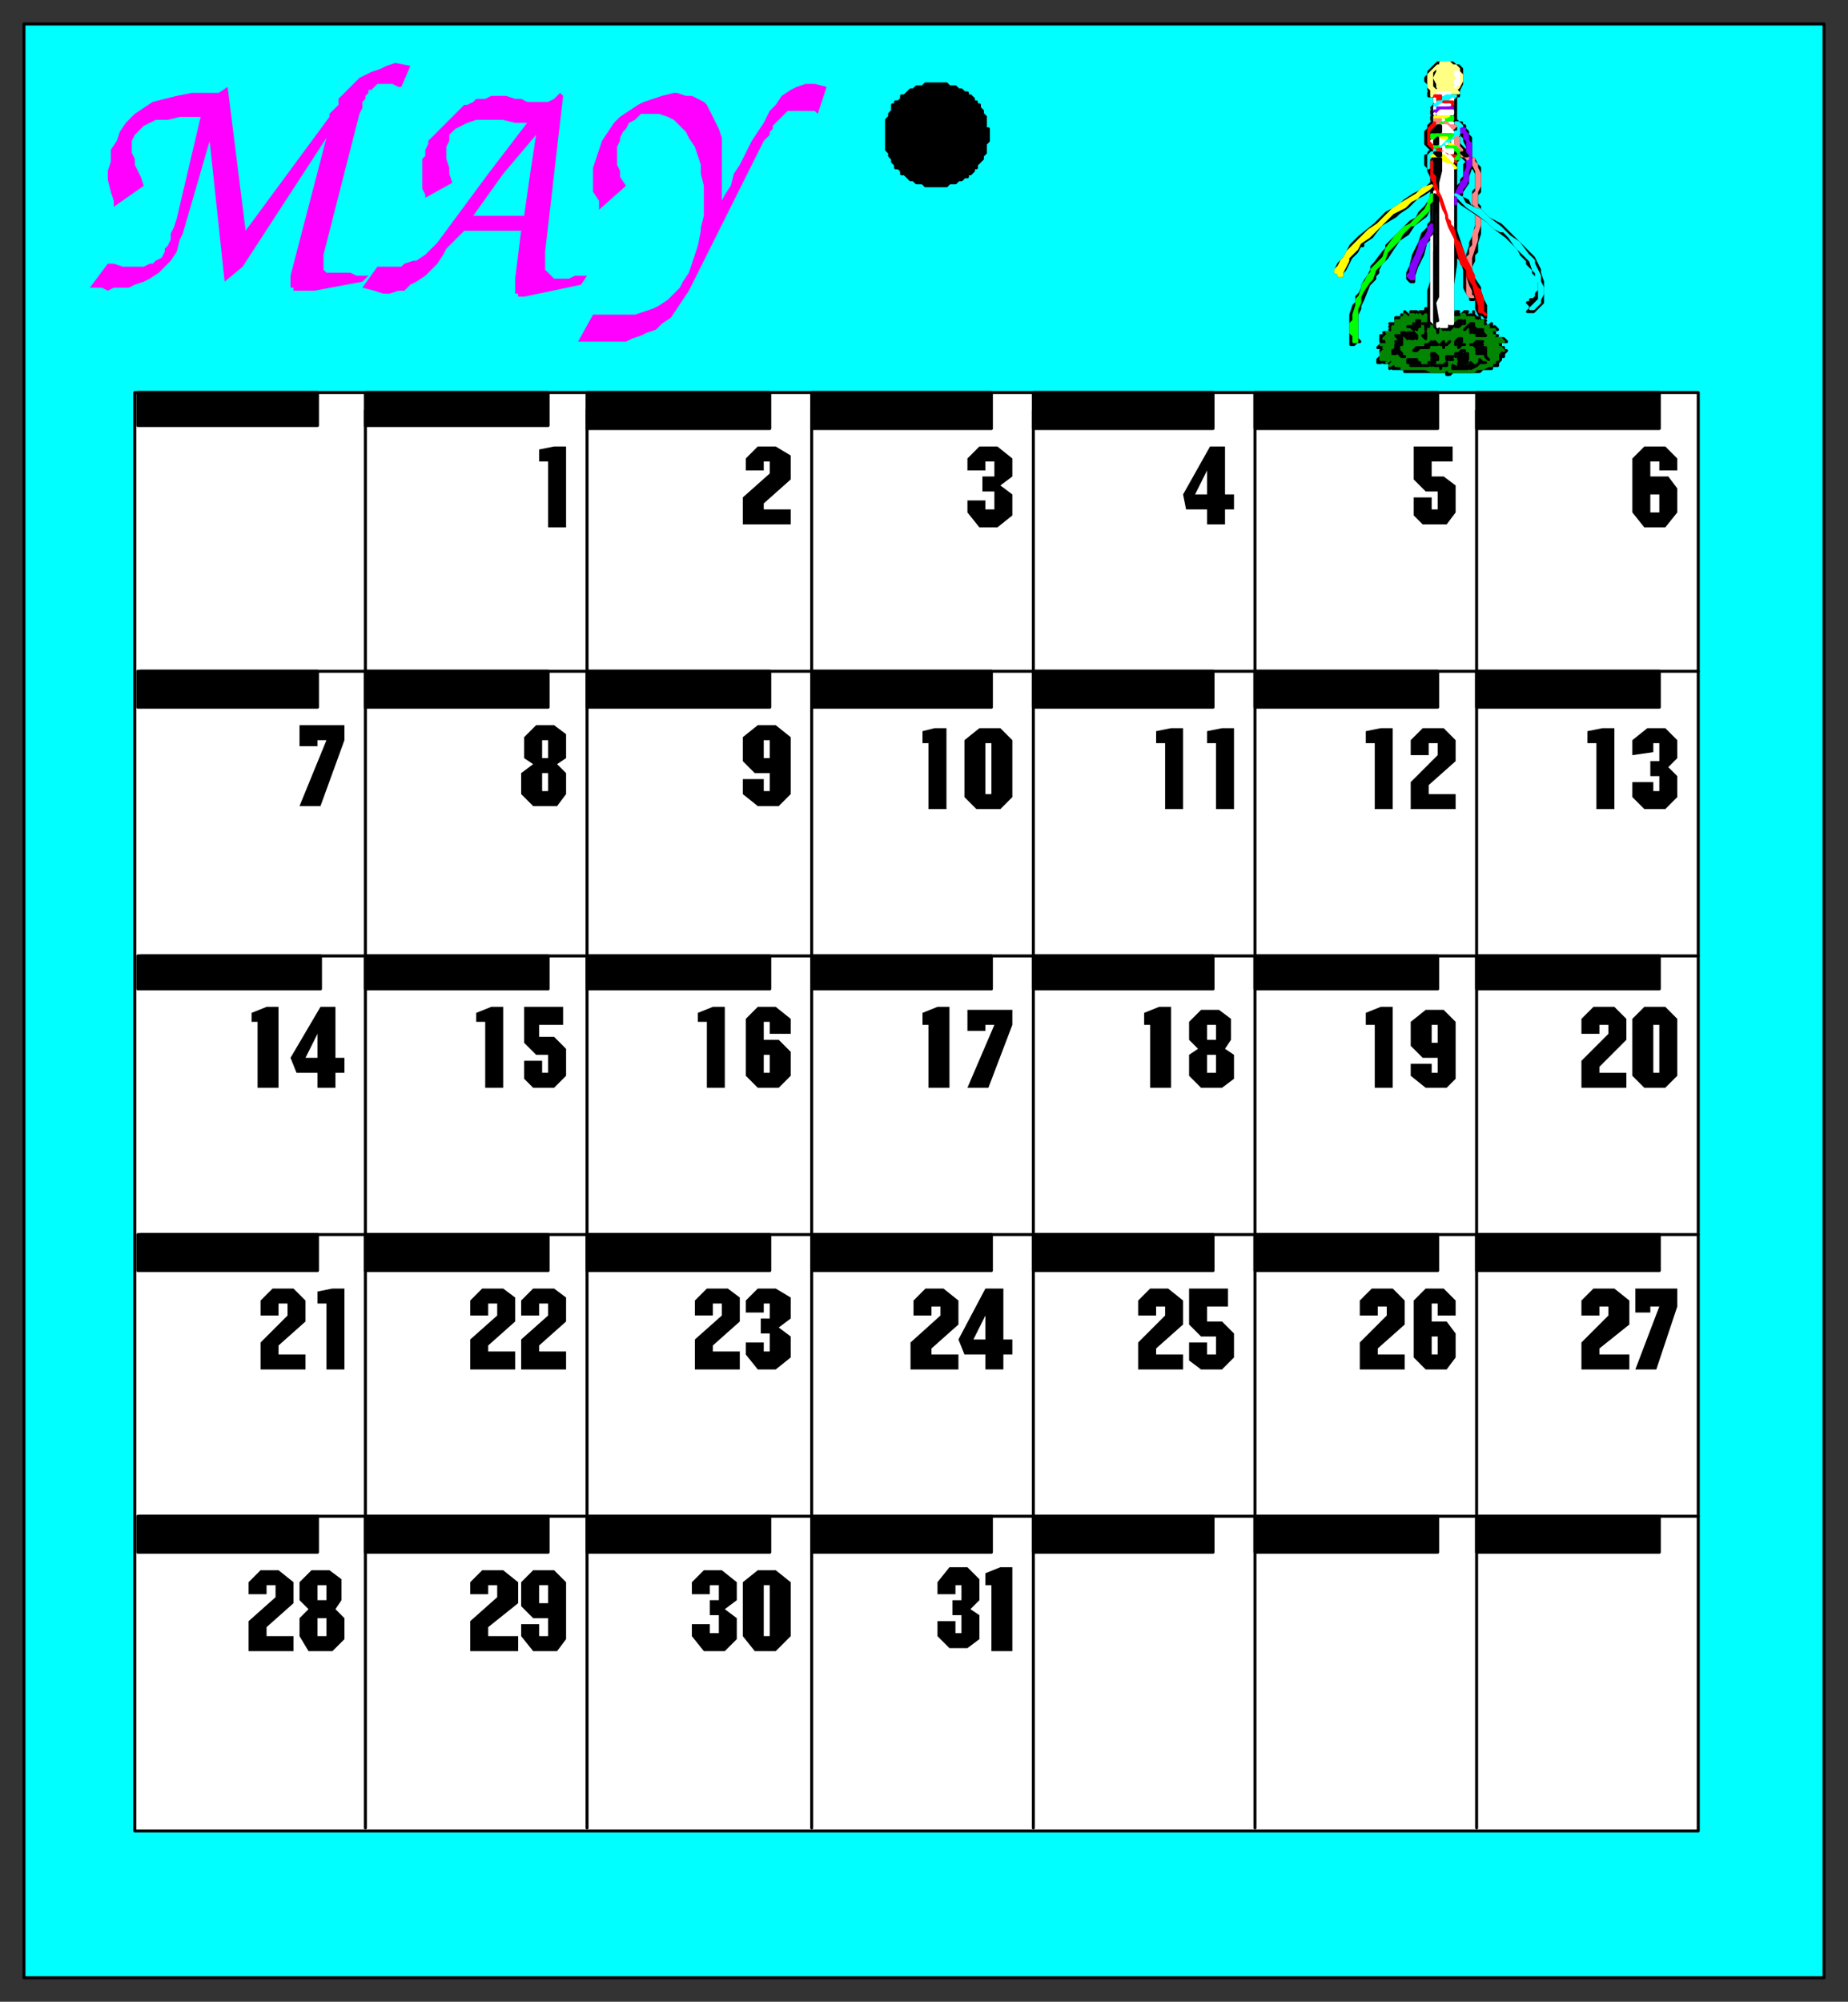 <svg xmlns="http://www.w3.org/2000/svg" fill-rule="evenodd" height="668" preserveAspectRatio="none" stroke-linecap="round" width="617"><rect width="100%" height="100%" fill="#333333" stroke="none"/><style>.brush0{fill:#fff}.pen0{stroke:#000;stroke-width:1;stroke-linejoin:round}.brush1{fill:#0ff}.brush2{fill:#000}.pen1,.pen2{stroke:none}.brush3{fill:#f0f}.pen3{stroke:none}.brush4{fill:#ff8585}.pen4{stroke:#ff8585}.pen4,.pen7,.pen8{stroke-width:1;stroke-linejoin:round}.pen7{stroke:#fff}.pen8{stroke:#0ff}.brush7{fill:red}.pen9{stroke:red;stroke-width:1;stroke-linejoin:round}.brush8{fill:#8500ff}.pen10{stroke:#8500ff;stroke-width:1;stroke-linejoin:round}.brush9{fill:#ff0}.pen11{stroke:#ff0;stroke-width:1;stroke-linejoin:round}.brush10{fill:#0f0}.pen12{stroke:#0f0;stroke-width:1;stroke-linejoin:round}</style><path class="pen0 brush1" d="M8 660h601V8H8v652z"/><path class="pen0 brush2" d="M330 45h0v-2h-1v-4l-1-1h0v-1l-1-1v-1h-1v-1h-1v-1l-1-1h-1v-1h-1l-1-1h-1 0l-1-1h-1 0-1l-1-1h-3 0-4l-1 1h0-2l-1 1h0-1l-1 1h0l-1 1h-1v1l-1 1h-1v1h-1v2l-1 1h0v1l-1 1v3h0v5h0v2l1 1v1h0l1 1v1h0l1 1v1h1l1 1v1h1l1 1h0l1 1h1l1 1h2l1 1h7l1-1h2l1-1h1l1-1h1v-1h1l1-1v-1h1v-1l1-1h0l1-1v-1h0l1-1v-3h0l1-1v-2h0z"/><path class="pen0 brush0" d="M45 611h522V131H45v480z"/><path class="pen0" fill="none" d="M122 610V137m74 473V137m75 473V137m74 473V137m74 473V131m74 479V137m74 87H47m520 95H47m520 93H47m520 94H47"/><path class="pen0 brush2" d="M46 142h60v-11H46v11zm76 0h61v-11h-61v11zm74 1h61v-12h-61v12zm75 0h60v-12h-60v12zm74 0h60v-12h-60v12zm74 0h61v-12h-61v12zm74 0h61v-12h-61v12zM46 236h60v-12H46v12zm76 0h61v-12h-61v12zm74 0h61v-12h-61v12zm75 0h60v-12h-60v12zm74 0h60v-12h-60v12zm74 0h61v-12h-61v12zm74 0h61v-12h-61v12zM46 330h61v-11H46v11zm76 0h61v-11h-61v11zm74 0h61v-11h-61v11zm75 0h60v-11h-60v11zm74 0h60v-11h-60v11zm74 0h61v-11h-61v11zm74 0h61v-11h-61v11zM46 424h60v-12H46v12zm76 0h61v-12h-61v12zm74 0h61v-12h-61v12zm75 0h60v-12h-60v12zm74 0h60v-12h-60v12zm74 0h61v-12h-61v12zm74 0h61v-12h-61v12zM46 518h60v-12H46v12zm76 0h61v-12h-61v12zm74 0h61v-12h-61v12zm75 0h60v-12h-60v12zm74 0h60v-12h-60v12zm74 0h61v-12h-61v12zm74 0h61v-12h-61v12z"/><path class="pen1 brush2" d="M406 446h-5l-4-4v-12h13v6h-7v5h5l4 4v8l-4 4h-7l-4-3v-6h6v4h3v-6zm-17-10h-3v3h-6v-5l4-4h6l5 4v8l-9 8v2h9v5h-15v-9l9-9v-3zm20-86 3 2v8l-4 3h-7l-4-4v-7l3-2-3-3v-6l4-4h6l4 3v7l-2 3zm-25-8h-2v-4l5-2h4v27h-7v-21zm22-94h-3v-4l5-1h4v27h-6v-22zm-17 0h-3v-4l5-1h4v27h-6v-22zm14-78h-7l-1-5 9-16h5v16h3v5h-3v5h-6v-5z"/><path class="pen2 brush0" d="m403 157-4 8h4v-8zm3 185h-3v5h3v-5zm0 10h-3v6h3v-6z"/><path class="pen1 brush2" d="M554 436h-3v2h-5v-8h14v6l-7 21h-7l8-21zm-17 0h-3v3h-6v-5l4-4h7l5 4v8l-10 8v2h10v5h-16v-9l9-9v-3zm12-100h7l4 4v19l-4 4h-7l-4-4v-19l4-4zm-12 6h-3v3h-6v-5l4-4h7l4 4v7l-9 9v2h9v5h-15v-9l9-9v-3zm17-94h-2v3l-7 1v-5l5-4h6l4 4v6l-3 3 3 3v7l-4 4h-7l-4-4v-5h7v3h2v-5h-3v-5h3v-6zm-21 0h-3v-4l5-1h4v27h-6v-22zm21-94h-3v5h6l3 4v8l-4 5h-7l-4-5v-18l4-4h7l4 4v4h-6v-3z"/><path class="pen2 brush0" d="M554 165h-3v6h3v-6zm-2 177v16h2v-16h-2z"/><path class="pen1 brush2" d="M253 524h6l5 4v18l-5 5h-7l-4-5v-18l5-4zm-13 5h-3v3h-6v-4l4-4h6l5 4v6l-4 3 4 3v7l-4 4h-7l-4-5v-4h6v3h3v-6h-3v-5h3v-5zm17-94h-2v3h-6v-4l4-4h6l5 3v7l-4 3 4 3v7l-5 4h-6l-4-5v-4h6v3h2v-6h-3v-5h3v-5zm-16 0h-3v4h-6v-5l4-4h7l4 3v8l-9 8v2h9v6h-15v-10l9-8v-4zm16-94h-2v6h5l4 4v8l-4 4h-7l-4-4v-19l4-4h6l5 4v5h-7v-4zm-21 0h-3v-3l5-2h4v27h-6v-22zm21-83h-5l-4-4v-8l5-4h6l5 4v19l-4 4h-7l-5-4v-5h7v4h2v-6zm0-104h-2v3h-6v-4l4-4h6l5 3v8l-9 8v2h9v5h-16v-9l9-8v-4z"/><path class="pen2 brush0" d="M257 247h-2v6h2v-6zm0 105h-2v6h2v-6zm-2 177v17h2v-17h-2z"/><path class="pen1 brush2" d="M183 540h-5l-4-4v-8l4-4h7l4 4v19l-3 4h-8l-4-5v-4h6v4h3v-6zm-17-11h-3v3h-6v-4l4-4h7l5 4v7l-10 8v3h10v5h-16v-10l9-8v-4zm17-94h-3v4h-6v-5l4-4h7l4 3v8l-9 8v2h9v6h-15v-10l9-8v-4zm-17 0h-3v4h-6v-5l4-4h7l4 3v8l-9 8v2h9v6h-15v-10l9-8v-4zm17-83h-4l-4-4v-12h13v6h-8v4h5l4 4v9l-4 4h-7l-3-3v-6h6v4h2v-6zm-21-11h-3v-3l5-2h4v27h-6v-22zm24-86 3 3v7l-3 4h-8l-4-4v-7l4-3-3-2v-7l4-4h6l4 3v8l-3 2zm-3-101h-3v-4l5-1h4v27h-6v-22z"/><path class="pen2 brush0" d="M183 258h-2v6h2v-6zm0-11h-2v6h2v-6zm0 282h-3v6h3v-6z"/><path class="pen1 brush2" d="m112 537 3 3v7l-4 4h-8l-3-5v-6l3-3-3-3v-6l4-4h6l4 3v7l-2 3zm-20-8h-3v3h-6v-4l4-4h6l5 4v7l-9 8v3h9v5H83v-10l9-8v-4zm17-94h-3v-4l5-1h4v27h-6v-22zm-13 0h-3v4h-6v-5l4-4h7l4 4v7l-9 8v3h9v5H87v-9l9-9v-4zm10-77h-7l-2-5 10-17h5v17h3v5h-3v5h-6v-5zm-20-17h-2v-3l5-2h4v27h-7v-22zm23-94h-3v2h-6v-7h15v5l-8 22h-7l9-22z"/><path class="pen2 brush0" d="m106 345-4 8h4v-8zm3 195h-3v6h3v-6zm0-11h-3v5h3v-5z"/><path class="pen1 brush2" d="M480 353h-5l-4-4v-8l5-4h6l4 4v19l-3 3h-7l-5-4v-4h7v3h2v-5zm-21-11h-3v-4l5-2h4v27h-6v-21zm21-94h-3v4h-6v-5l4-4h7l4 4v7l-9 8v3h9v5h-15v-9l9-9v-4zm-21 0h-3v-4l5-1h4v27h-6v-22zm21-84h-4l-4-4v-11h13v5h-7v5h4l4 3v9l-3 4h-8l-3-3v-6h6v4h2v-6z"/><path class="pen2 brush0" d="M480 342h-2v6h2v-6z"/><path class="pen1 brush2" d="M480 435h-2v6h5l3 4v8l-3 4h-7l-4-4v-19l4-4h6l4 4v5h-6v-4zm-17 1h-3v3h-6v-5l4-4h7l4 4v8l-9 8v2h9v5h-15v-9l9-9v-3z"/><path class="pen2 brush0" d="M480 446h-2v6h2v-6z"/><path class="pen1 brush2" d="M329 452h-7l-2-5 9-17h6v17h3v5h-3v5h-6v-5zm-15-16h-3v3h-6v-5l4-4h6l5 4v8l-9 8v2h9v5h-16v-9l10-9v-3zm18-94h-3v2h-6v-7h15v5l-8 21h-7l9-21zm-22 0h-2v-4l5-2h4v27h-7v-21zm17-99h7l4 4v19l-4 4h-8l-4-4v-19l5-4zm-17 5h-2v-4l4-1h4v27h-6v-22zm22-94h-3v3h-6v-4l4-4h6l5 4v6l-4 3 4 3v7l-5 4h-6l-4-5v-4h6v3h3v-6h-4v-5h4v-5z"/><path class="pen2 brush0" d="M329 248v17h2v-17h-2zm0 191-4 8h4v-8z"/><path class="pen1 brush2" d="M321 529h-2v3h-6v-4l4-5h6l4 4v7l-3 3 3 2v8l-4 3h-6l-4-4v-5h6v4h2v-6h-3v-5h3v-5zm10 0h-2v-4l5-2h4v28h-7v-22z"/><path class="pen3 brush3" d="M200 70v-3l-2-3v-8l1-3 1-3 1-3 2-3 2-3 2-2 3-2 3-2 2-1 3-1 3-1 4-1h1l3 1h2l2 1 2 1 1 1 1 2 1 2 1 2 1 2 1 3v21l1-2 2-3 1-4 2-3 2-4 2-4 2-3 2-3 2-4 2-2 2-3 3-2 2-1 3-1h3l4 1-3 9-1-1h-9l-1 1-1 1-1 1-1 1-1 1v1l-1 1v1l-1 1-1 1-24 48-1 2-2 3-2 3-2 3-3 2-2 2-3 1-2 1-3 1-2 1h-16l5-9h14l3-1 3-1 2-1 3-2 2-2 2-2 1-2 2-3 1-3 1-3 1-3 1-5v-1l1-4V62l-1-4v-3l-1-3-1-3-2-3-1-2-2-2-2-2-2-1-3-1h-6l-1 1-1 1-2 1-1 2-1 1-1 2v1l-1 2v6l1 2v2l2 3-9 8zm-15-12h-8l2-13-11 13h-5l13-17h-4l-4-1h-9l-3 1-2 1-2 1-2 2v2l-1 2v4l1 3v2h-9v-5l1-1v-2l1-2v-1l1-1 8-8 1-1 1-1 1-1h1l2-1 1-1h3l2-1h5l3 1h2l2 1h7l2-1 1-1 1-1 1 1-3 26zm-44 0h9l1 3-9 5v-1l-1-2v-5z"/><path class="pen3 brush3" d="M163 58h5l-10 14h17l2-14h8l-3 26v6l1 1 1 1 1 1h5l2-1h4l-2 3-19 4h-2v-1h-1v-5l2-16h-19l-2 2-2 2-2 2-1 2-2 3-2 2-2 2-3 2-2 1-2 2h-2l-3 1h-2l-3-1-4-1 5-7h8l1-1 3-1h1l3-2 1-1 1-1 2-2 17-23zM36 88h2l3 1h7l2-1h1l1-1 2-1 1-2v-1l1-1 1-2v-2l1-2 1-3 8-34h-7l-4 1h-4l-2 1-2 1-2 2-1 1-1 2v4l1 2v2l1 2 1 2 1 3-10 7v-2l-1-3-1-4v-3l1-3v-4l2-3 1-3 2-3 3-3 3-2 3-2 4-1 4-1 5-1h9l3-2 6 48 28-38v-1l1-1 1-1 1-1v-2l2-2 1-1 2-2 2-2 2-1 2-1 3-1 2-1 3-1 5 1-3 7h-1l-2-1h-5l-1 1-1 1h-1v1l-1 1v1l-1 1v2l-1 2-12 47v5l1 1h8l2 1h4l-2 2-16 3h-7v-1h-1v-4l12-46-28 43-6 5-5-47-9 31-1 2-1 4-2 3-2 2-2 2-3 2-2 1-3 1-2 1h-5l-2 1-2-1h-4l6-8z"/><path class="pen0 brush2" d="m487 45-2 2 2 4 1 1 2 2h0l-1 1v4l-1 1v1l-2 2v1h0l1 2 1-1v-1l2-3v-2l1-3v-1 1h1l1 2v1h0v4l-1 1v4h0v1h0l1 1v5l-1 4-1 2v1l-1 3v1h0v1l-1 2v7l1 2 1 1v1h1v-1l-1-2v-8l1-2v-2h0l1-1v-3l1-3v-5h0v-4h0l-1-1v-2h0v-1h0l1-1h0v-1h0v-7l-1-1-1-2h0-1v-7l-1-1v-1l-1-1h0v-1h-1v3l1 1v1l1 2v2h0l-1-1-1-1-1-1v-3z"/><path class="pen4 brush4" d="M494 72v-2l-1-1h0v-3h0v-2l1-2h0v-4l-1-2v-1l-1-1h0v-1 2h0l1 2v7l-1 1v1h0v2l1 1v7l-1 2v4l-1 1v2l-1 1v12h0l1 1h1-1v-4l-1-1 1-3v-5l1-3 1-3v-2l1-3v-3z"/><path class="pen0 brush2" d="M482 124v-19h4v-1h1l-1 1h0v1l1-1h1l1-1h1l-1 1v1l1-1h0v1l1-1h0v1h0l1-1v-1h0v1l1 1h1v1h2-1v1h1v1h1l1-1h0v1l-1 1h1l1-1 1 1h0-1 0l-1 1h1v1h0-1 2-1v1h3l1 1h0-3 1v1h0v1h1v1h1l-1 1v-1h0-2 1v1h1v1h-1v-1h-1 1v2h0l-1-1h0v1h1l-1 1v-1h-1v1h1v1h-2 1-1v1h-1 0-2l-1 1h-1 0-7 0-1l-1 1h-1v-1h0-1 0zm0 0h0-8 0-2 0-3v-1h0-2 0-2v-1h1-1l-1 1v-1h0v-1h0-1 0-1 1v-1h0l-2 1h-1 0v-1l1-1 1-1h-1 0v-1h0l1-1h1-2 0-1l1-1h0l1-1h1-1 0-1 0v-1h0v-1h2l-1-1h3l-1-1h1v-1h-1 1v-1h-1 2v-2h2v-1h0l1 1v-2h0l1 1h0v1h1v-2h1v1h0v-1h1v2h1v-2h1v1-1h1v1h0v-2h1v1h0l5 1v19z"/><path style="stroke:#028502;stroke-width:1;stroke-linejoin:round;fill:#028502" d="M477 105h0v1l-1-1-1 1-1-1v1h-1 0v-1l-1 1v-1h-1v1h-1 0l-1-1h0v1h-1v1h-2v1h0v1h-1v1h0v1h0-2 1v1h-1l-1 1h1-1 1v1h1l-1 1h-2 2l-1 1h0l1 1h-1l-1 1h2l-2 1v1h3l-1 1 1-1h1v1l-1 1 2-1h0v1h2v1h8l2 1h4l1-1 1 1h8l1-1h2l2-1h1v-1h1v-1h1v-1h-1 1v-1h0l1-1h-2l1-1h1l1 1-1-1h0-1v-1h0-1v-1h3l-1-1h-2l-1 1v-1l1-1h0-1v-1l-1 1v-1h0l1-1h1-3 0l1-1h-1 0-1v-1h0v-1 1h-1v-1l-1 1v-1h-1v-1h0-2 0-1 0v-1h0-1v1h-1 0-1 0l-9-1z"/><path class="pen0 brush2" d="m486 46 1-1 1-1v-3h-1l-1-1h0v-4h0v-3h0v-1h1v-2h0l1-2h0v-5l-1-1h-1 0l-1-1h-1 0-1 0-3l-1 1-1 1-1 1v1l-1 1h0v1l1 1v2l1 1h-1v1h2v1h0v2h0l-1 1h1l-1 1h0v1h1l-1 1v1h1l-1 1h0l-1 1v1l-1 1v4l1 1 1 1h0l-1 1v1h-1v3l1 1v1h0l1 2v35l-1 3v10h1v1h1v1h0l1 1h0v1-1l1-2h0v1l1 1h0v-1 1l1-1v1h0l1-1h0v1h0l1-1h0l1-1h0-1 0v-1h0V95l1-7v-5l1 3 1 1 1 3 1 2 1 3 1 2 1 3v3l1 2h1l1 1h0v-4l-1-2-1-3v-1l-2-3-1-3-2-4-2-6-1-3V56h0v-1h0v-1l1-1v-1h1v-2h-1l-1-1v-3z"/><path class="pen0 brush2" d="M485 68v-4l2 1 1 1 2 1 1 2 2 1h1l1 1 2 2 4 2 4 4 2 2 2 2 3 3 1 2 1 2v1l1 3v7l-1 1h0l-1 1-1 1h-1 0-1 0l1-1v-1l-1-1h1v-1h1l1-1v-1l1-1v-3l-1-2-1-1v-1h0l-2-2v-1l-2-2-1-2-2-2-1-1-1-1h0l-4-3-2-2-6-4-3-2-1-1h-1l-1 1zm-6-1-1 1v1l-1 1-1 2-4 3-2 3-3 2-2 3-2 3-2 2-1 2v1l-1 1v1l-2 2-2 5-1 2v1h0l-1 2v8l1 1h0-1l-1 1h0-1 0v-2h0v-8l1-3 1-1v-2l1-1 1-2v-1l2-3 1-2v-1l1-1 3-4 1-1v-1l2-2 1-1h0l4-4 1-1 2-1 1-2 1-1 1-1 2-3v-1l1-1v3z"/><path style="stroke:#ffff83;stroke-width:1;stroke-linejoin:round;fill:#ffff83" d="M485 22h1l1 1v1l1 1v2l-1 2h0l-1 1h0l1 1h-1 0-7l-1 1v-1h1l1-1h5l1 1h0v-1h-5l-1-1v-1l-1-2 1-2v-2h1-1 0l-1 1-1 1v5l1 1h0l-1 1v-1h0l-1-1v-4l1-1 1-1h0l2-1v-1h3l1 1z"/><path class="pen7 brush0" d="M487 24h0v1h0v3h-1v1-2l1-1-1-1h0v-1h1zm-7 8h-1 1zm0-1h4v1h-4v-1z"/><path class="pen8 brush1" d="m486 32-1 1h0l-2 1h-1l-3 2h0v-1h0l1-1 1-1 2-1h3z"/><path class="pen9 brush7" d="M480 32h1v1h-1 0-1 0v-1h1z"/><path class="pen7 brush0" d="M485 34h0-1l1-1h0v1z"/><path class="pen9 brush7" d="M485 34v1h0-1 0l-2-1h3z"/><path class="pen7 brush0" d="M479 37h0v-1 1zm1-1h0zm0 0 1-1h3-1l-1 1h-1 0-1 0z"/><path class="pen10 brush8" d="M480 37v-1h5v1h0-4l-2 1h0v-1h1z"/><path class="pen7 brush0" d="M480 38h0zm-1 0h0zm1 0 1-1h4v1h0-5 0z"/><path class="pen11 brush9" d="M484 39h0-4l-1 1h0v-1h5z"/><path class="pen12 brush10" d="M485 40h0-1l-1 1h-1l-1 1-2 1h0v-1h0v-1h1l2-1h1l2-1h0v1z"/><path class="pen7 brush0" d="M480 40h0zm1 0h1-1 0z"/><path class="pen4 brush4" d="m481 40-1 1h-1 0v-1h2z"/><path class="pen8 brush1" d="m487 41 1 1v2h-1v1l-1 1-2 1-1 1-2 1h-1 1v-1h0l1-1 2-1 2-2h1v-1h0v-1h0l-1-1h1z"/><path class="pen7 brush0" d="m485 42-1-1h1v1z"/><path class="pen4 brush4" d="M484 42h2l-1 1h0l-2-1h0-1 0-1l2-1h0l1 1z"/><path class="pen9 brush7" d="M478 43v1l-1 1v1l1 1v1l1 1h0l2 1h2l2 2h1v2h0v-1l-1-1-2-1h-2l-1-1h-1l-1-1-1-1v-5l1-1 1-1v1l-1 1z"/><path class="pen7 brush0" d="M481 42h2l1 1h0l1 1h0-4 0-2v-1h0l1-1h1z"/><path class="pen10 brush8" d="m489 44 1 1v2l1 1v7l-1 2v3l-1 2-1 1h0v1h-1v1h-1l1-2h0l1-2 1-1v-2h0l1-2v-9l-1-1v-2h-1v-1h1v1z"/><path class="pen11 brush9" d="M480 44v1h-1 0v-1h1z"/><path class="pen0 brush2" d="M479 45h-1v2h0v-1h0v-2l1-1-1 1 1 1z"/><path class="pen12 brush10" d="m485 45-1 1h-6v-1h7z"/><path class="pen4 brush4" d="M487 46v3l1 1v1l2 1h0v1h0l-1-1h-1 0v-2h-1v-1h-1v-3h1z"/><path class="pen11 brush9" d="M482 47h0-1 0v-1h2l-1 1z"/><path class="pen7 brush0" d="M485 47v1h0v-1h0zm-4 0h1l-1 1h-2l-1-1h1l1-1 1 1z"/><path class="pen11 brush9" d="M486 49h0-2v-1h0l2 1z"/><path class="pen12 brush10" d="M480 48v1h-1v-1h1z"/><path class="pen7 brush0" d="M483 48h0z"/><path class="pen12 brush10" d="M484 49h2v1h1v1h0v1h0v1h0-1 0l1-1h0v-1h0l-1-1h-1l-3-1h2z"/><path class="pen7 brush0" d="M482 50h3v1h0-1l-2-1h0v-1 1h0z"/><path class="pen8 brush1" d="M479 51h0l-2 2h0v2h0v1-1h0v-3h0l1-1h1v-1 1h0z"/><path class="pen0 brush2" d="m489 51 1 1h0-1l-1-1h1z"/><path class="pen7 brush0" d="m482 51 1 1h1l1 1h0v1h0l-2-1-2-1-2-1h3z"/><path class="pen11 brush9" d="M480 52h2l2 2 1 1h0l1 1h0-1l-2-2-2-1-2-1h-1 2z"/><path class="pen7 brush0" d="M479 53h1l1 1 2 1h1l1 1v10h0v10-1l-1-2-1-3-1-3-2-4v-1l-1-2v-7h0z"/><path class="pen0 brush2" d="M479 53v7l1 2v-9h-1zm2 1v3l-1 4v3h0V53h1v1z"/><path class="pen9 brush7" d="m478 58 1 1v2l1 3 1 2 1 3h0l1 3v1l1 1h0v1l1 1 1 4h0l1 1 1 2 1 3 1 2 1 2 1 2v2l1 2 1 1 1 3v4l1 1-1-1h-1v-2l-1-3-1-4h0l-2-3v-2l-2-2-2-7-1-2-1-1-1-2-1-4v-1l-2-3v-2l-1-4-1-3v-2h0v-2h0v-1h0v4z"/><path class="pen0 brush2" d="M478 61v2h0l-3 2-2 1-3 3-3 2-1 1-5 3-3 4-3 2v1h-1l-1 2-2 2-1 2-1 2-1 1v1h0-1v-1h-1 0v-1l1-2 1-1 1-1 2-4 3-3 5-4 1-1 3-3 2-1 3-2 1-1 3-2 2-1 1-1h1l1-1 1-1z"/><path class="pen11 brush9" d="m474 65-1 1-2 1-2 2-2 1-2 1-1 1-3 3-2 2-2 2-3 2-1 2-1 1-2 2v1l-1 2-1 2v1h-1v-1h-1 0v-1l1-1h0l1-2 1-1 1-2 2-2 3-3 2-2h0l3-2 5-5 3-2 5-3 2-2 3-1h0l-1 1-3 2z"/><path class="pen7 brush0" d="m480 67 1 3 1 2v1l1 3 1 2 1 2v1h0v1h0v26h-1 0v-1h0-1 0v2h0v-1h0v1h0-1v-1h0v1h0-1v-2 1h-1v1h0v-2h0l-1 1h0l-1-1v-1h0V78l1-2V64h0v1l1 2z"/><path class="pen8 brush1" d="m489 68 4 2h1l3 3 4 3 3 3 3 2 3 4 2 2v1l1 2 1 2h0v2l1 2v2l-1 2v1h0l-1 1-1 1h-1 0l1-1 1-1 1-1v-6l-1-1v-2l-1-1-1-3-1-1-4-4-2-3-2-2h-1l-2-1-2-2-4-3-3-2-3-3-1-1h0l2 1 1 2z"/><path class="pen12 brush10" d="m478 67-1 1v2l-1 1-3 3-1 1h-1l-3 3-1 2-1 1-2 2-1 1-1 3-1 1-1 1-1 1-1 3-1 1-2 3-1 2v2l-1 2v4h0v6h0v1h-1v-2l-1-1v-3l1-1v-2l1-3v-2l1-1 1-3v-1l1-1 1-2 1-1h0v-1l2-2 1-1 1-1 1-3 3-4 3-3 2-1 2-2 2-2 1-1 1-2v-1l1-1v-1 2h0z"/><path class="pen10 brush8" d="M486 66v2-2h0z"/><path class="pen0 brush2" d="M480 69v30l-1 2 1 6h-1V84l1-2V67v2zm-2 8v1l-1 1v1l-1 1-1 4-2 4-1 3v2h0-1l-1-1v-2l1-2 1-4 2-4 1-3 2-2v-1l1-1v3z"/><path class="pen10 brush8" d="m477 79-1 2-3 7-1 3v2h0-1 0l-1-1 1-1v-2l2-4 1-3v-1h0l2-2 1-2v-1l1-1v2l-1 2z"/><path class="pen0 brush2" d="M479 85V71l1-1v-4l-1-1v43h0V85zm10 22h0v1h0-1 0l-1 1h0v-1h0v1h-1 0v-1h0l1-1h1v1l1-1h0zm-15 1h0v1h0-1v1l-1-1h0v1h0l-1-1h-1 2v-1h0l1 1h0v-1 1h0v-2h1v1zm3 0h0v1h0l-1-1v2h0v-2h-1 2v1-1h0v-1h0v1zm15 0v1h-1 0v1h0l1-1h0l1 1h1-1v1h0l1-1h1v1h0-1 1l1 1h-1l-1-1v1h0-1 0l1-1h0-1 0-1 0l1-1h0l-1 1h0l-1-1v1h0v-2h0-1l-1 1h0l1-1 1-1h1zm-19 4v1h0l-1-1h0v1h-1v-1h0l-1 1h0l-1-1-1-1h1l1 1h0v-1h1v1l1-1h0l1 1zm3 0v1h0l-1-1h1v-1h0v1zm-8 0v1h0v1h0v1h0-2 0l1-1h0-1 1v-1h0l-1-1h2zm28 0h0-2 2zm-8 1h0v1l-1 1h2-1l-1 1h0v-1h0l1-2h-1v1h-1 0v1-1h0l1-1h1zm-8 2h0-1v-1h0v1h0-1 0-1 0v1h0-3l-1 1h-1 0l1-1h3v-1h1l1-1v1h1v-1h0l1 1zm15-1h0-1 0l-1 1h2-1 0v1h2v1h-2 2v1h-1 1v1l1 1h0l-1-1h0v-1h-2 1v-1l-1 1h0-1l1-1h0l1-1h0l-2 1v-1h0l1-1h0-1v1l-1-1h1v-1l-1 1h-1 1l1-1h2zm-13 1h1l1-1h0l-1 1h0-1 0v1h0v-1h0-1 0l1-1h0v1zm-15 0v1h0v1h0-1 1l1 1v1h1-1l-1-1-1-1v1h0-1 0v-1h2-1 0-1 0l2-1h0v-1h-1 0v1h0v-1h1zm22 2h0-1v1l-1 1h1l1-1h1v1h-1 0-1 2v1h0-1 0-1 1l1 1h0-1l-2 1h0v-1h2-1 0-1 0l1-1h1v-1h0l-1 1h-1 0v-1h0l1-1h0-2v1h0v-1h1l1-1h1zm-9 2h0v1h0-2 1v1h-1 1l-1 1h0v-1h1-1 0-1 1l1-1h0-1 0l1-1h0-1v-1h1l1 1zm5 0h-1 0l-1 1h2-2 0l1-1h0-1v1h0v-1h2zm-12 1h-3 0v1h1l1-1h1v1h-1 2v1h3-2 0-2 0-2 0v-1h0l1-1h0l-1 1h0-1 0l1-1h2z"/><path class="pen0 brush2" d="M495 121h1-2l-1 1h0l-2 1-1-1h0v1h0-2 0-3v-1h0l2 1h0v-1h1l1 1h1l-1-1h3-1 0v-1h0l1 1h1l1-1h0v-1h0l1 1zm-12 0v1h0-1 0-1v1h0v-1h0-2 2-1 2l1-1h0z"/><path class="pen7 brush0" d="M479 34h0v-1 1h0z"/><path class="pen0 brush2" d="M479 43v1h1v-2l-1 1zm0 4v1h1v-2l-1 1zm0 4h0l1 1v-1h-1zm1-9v2h1v-2h-1zm0 4v2h0v-2h0zm0 5v1h1v-1h-1z"/></svg>
